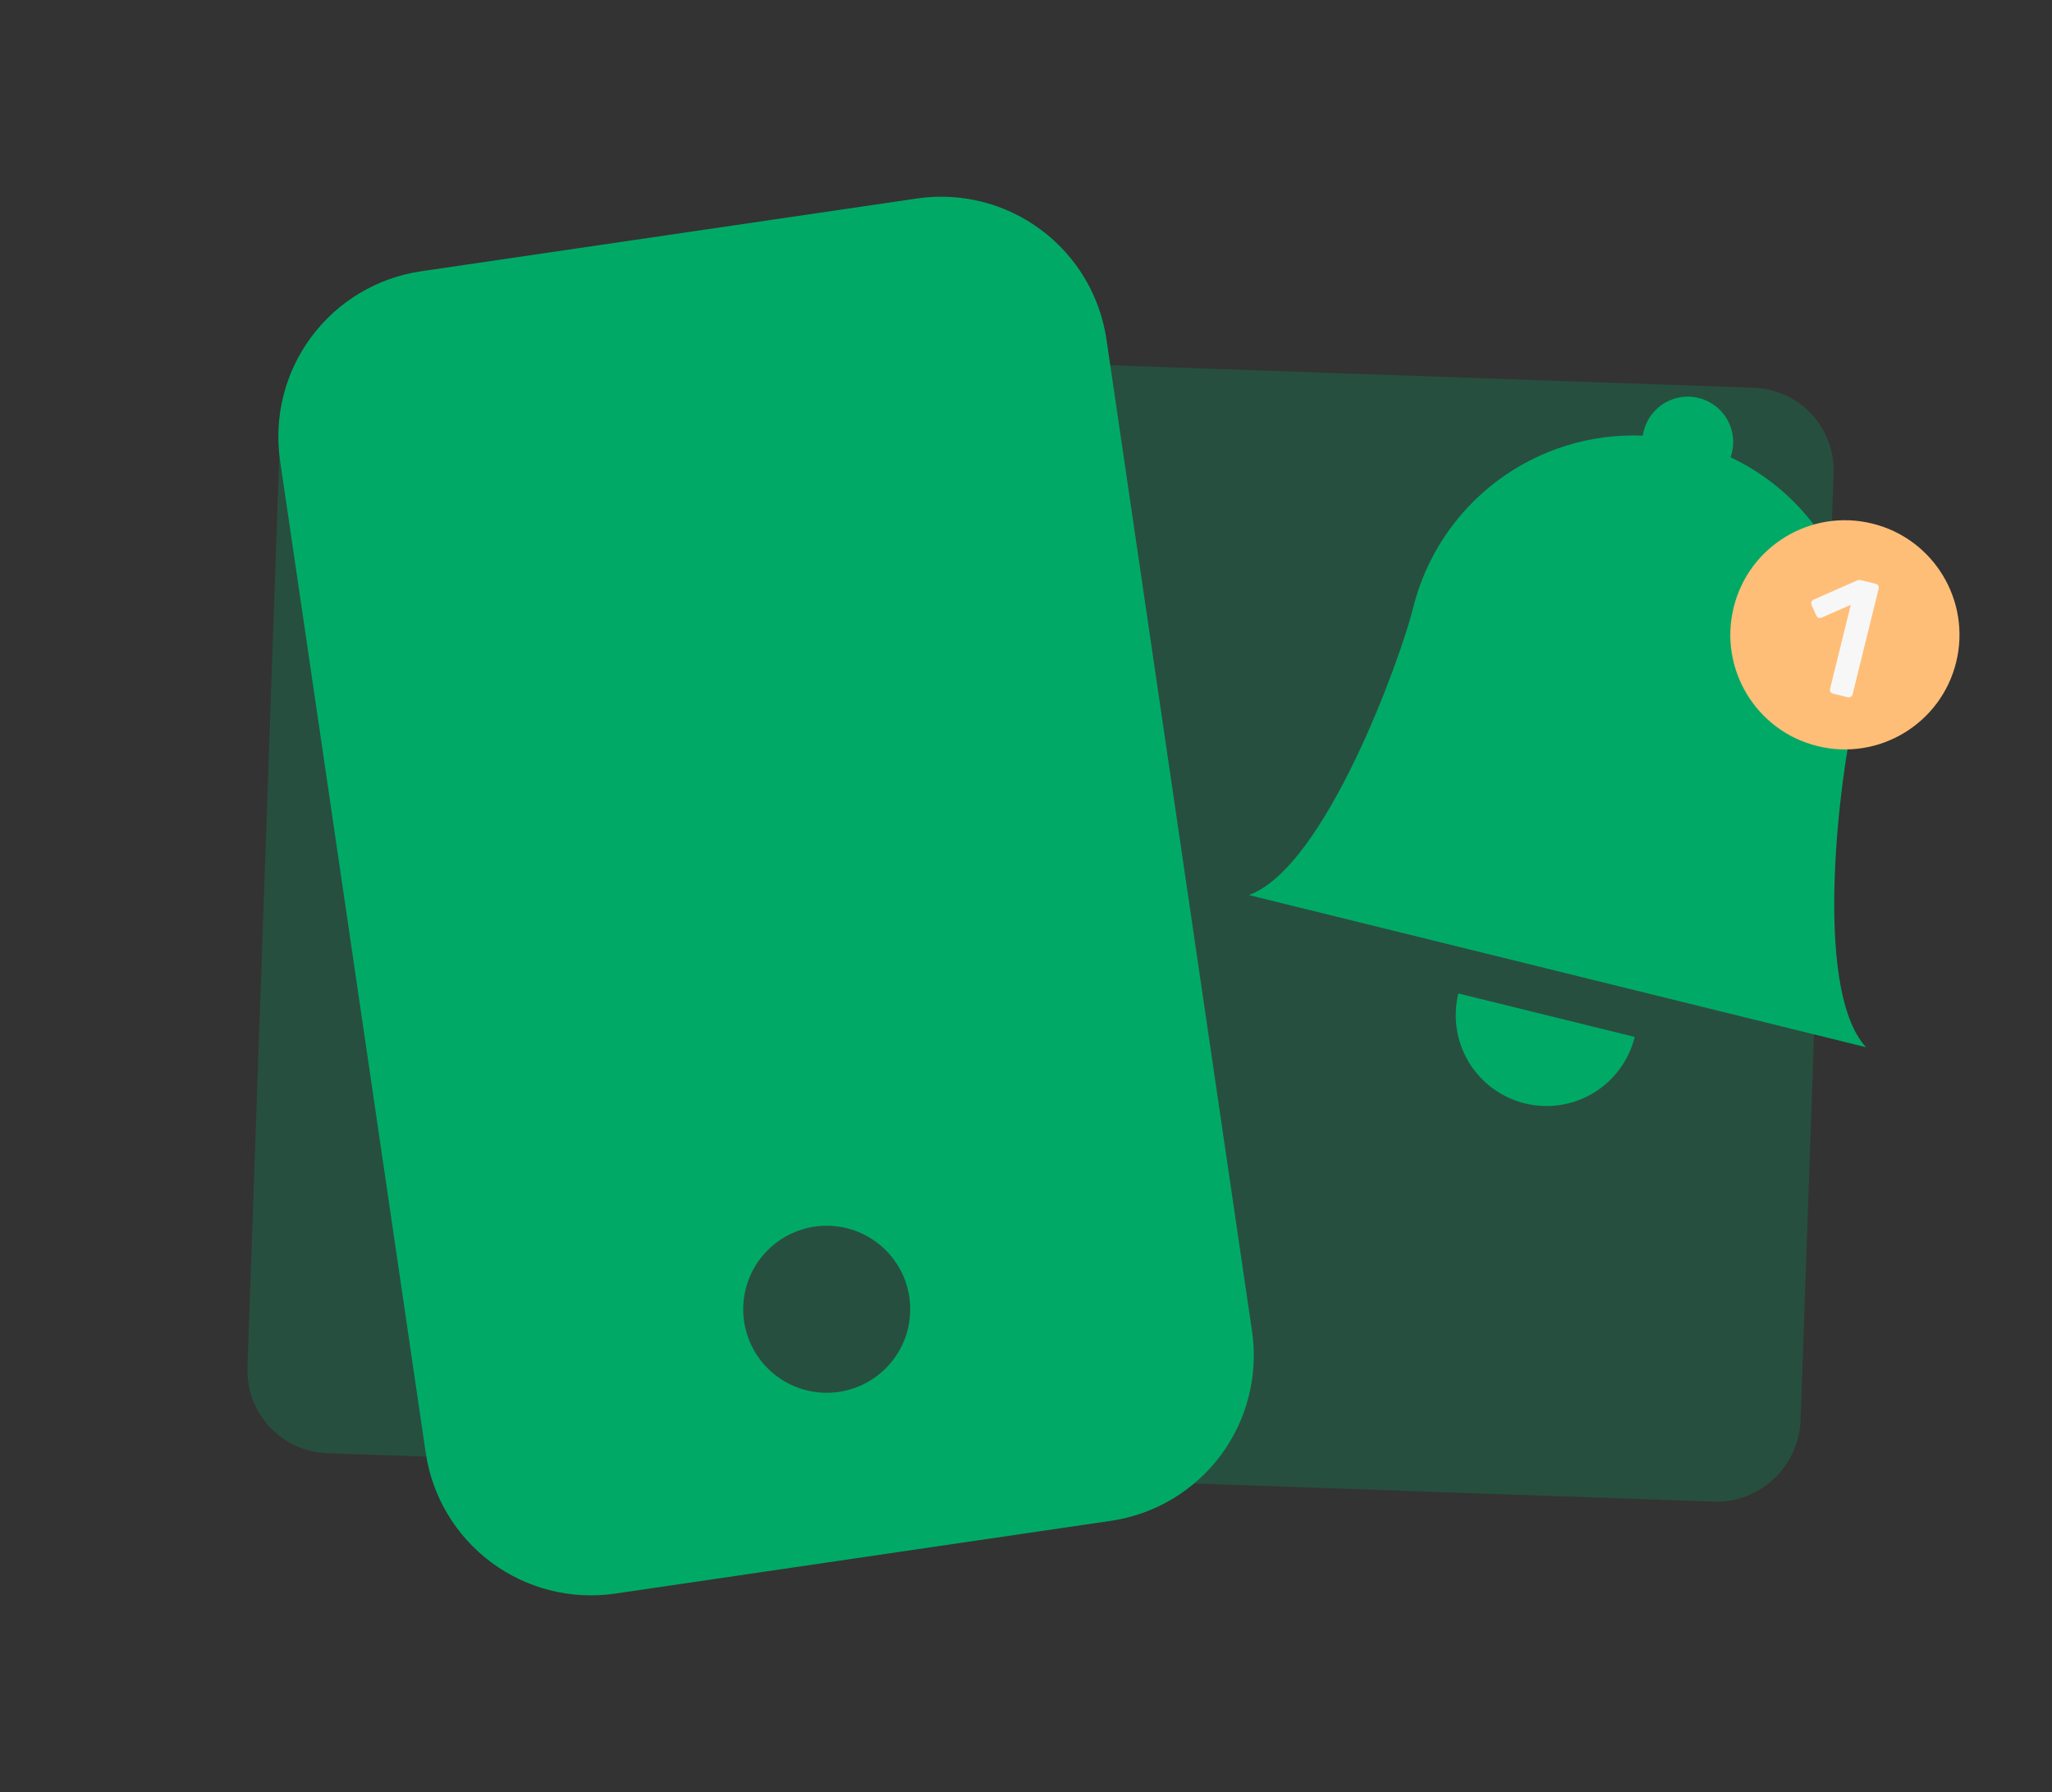 <svg width="142" height="124" viewBox="0 0 142 124" fill="none" xmlns="http://www.w3.org/2000/svg">
<rect x="0" y="0" width="142" height="124" fill="#333333" stroke="none"/>
<path d="M118.582 103.902L22.663 100.552C19.484 100.441 17.014 97.793 17.125 94.614L19.416 29.014C19.527 25.835 22.175 23.365 25.354 23.476L121.351 26.829C124.53 26.94 126.999 29.588 126.888 32.767L124.598 98.367C124.409 101.544 121.761 104.013 118.582 103.902Z" fill="#00AA66" fill-opacity="0.24"/>
<g clip-path="url(#clip0_7153_27401)">
<path d="M19.385 31.886C18.939 28.853 19.717 25.767 21.547 23.307C23.377 20.847 26.11 19.215 29.143 18.77L63.454 13.734C66.487 13.289 69.573 14.067 72.032 15.897C74.492 17.727 76.124 20.459 76.569 23.492L86.641 92.114C87.087 95.147 86.308 98.233 84.478 100.693C82.648 103.153 79.916 104.785 76.883 105.23L42.572 110.266C39.539 110.711 36.453 109.933 33.993 108.103C31.534 106.273 29.902 103.541 29.457 100.508L19.385 31.886ZM62.928 89.753C62.706 88.236 61.889 86.87 60.66 85.955C59.43 85.04 57.887 84.651 56.37 84.874C54.854 85.097 53.487 85.912 52.572 87.142C51.657 88.372 51.269 89.915 51.491 91.432C51.714 92.948 52.53 94.314 53.76 95.23C54.989 96.144 56.532 96.534 58.049 96.311C59.566 96.088 60.932 95.272 61.847 94.043C62.762 92.813 63.151 91.27 62.928 89.753Z" fill="#00AA66"/>
</g>
<g clip-path="url(#clip1_7153_27401)">
<path d="M105.518 76.346C107.136 76.745 108.846 76.484 110.272 75.622C111.698 74.76 112.723 73.367 113.122 71.749L100.921 68.741C100.522 70.359 100.782 72.07 101.644 73.496C102.506 74.922 103.9 75.947 105.518 76.346ZM119.755 31.64C119.903 31.227 119.961 30.787 119.928 30.349C119.895 29.911 119.77 29.485 119.562 29.099C119.354 28.712 119.067 28.373 118.72 28.104C118.373 27.835 117.973 27.642 117.547 27.537C117.121 27.432 116.677 27.418 116.245 27.494C115.813 27.571 115.402 27.738 115.038 27.983C114.674 28.229 114.365 28.548 114.132 28.921C113.9 29.293 113.747 29.709 113.685 30.144C110.065 29.996 106.504 31.103 103.606 33.279C100.708 35.454 98.651 38.565 97.784 42.083C96.958 45.432 91.748 60.009 86.421 61.932L129.126 72.457C125.302 68.279 127.462 52.95 128.288 49.601C130.107 42.219 126.379 34.764 119.755 31.64V31.64Z" fill="#00AA66"/>
</g>
<circle cx="127.669" cy="43.926" r="7.928" transform="rotate(13.85 127.669 43.926)" fill="#FFBE78"/>
<path d="M126.846 47.993C126.764 47.972 126.703 47.93 126.664 47.865C126.632 47.801 126.625 47.732 126.644 47.657L128.076 41.849L126.048 42.74C125.969 42.769 125.898 42.771 125.832 42.747C125.769 42.715 125.719 42.659 125.683 42.579L125.361 41.858C125.333 41.779 125.332 41.704 125.358 41.631C125.391 41.56 125.447 41.51 125.525 41.482L128.516 40.161C128.57 40.135 128.62 40.123 128.667 40.127C128.713 40.13 128.763 40.139 128.815 40.152L129.802 40.395C129.877 40.413 129.934 40.455 129.973 40.52C130.013 40.586 130.023 40.656 130.005 40.73L128.202 48.042C128.184 48.116 128.142 48.173 128.077 48.213C128.012 48.252 127.942 48.263 127.867 48.244L126.846 47.993Z" fill="#F7F7F7"/>
<defs>
<clipPath id="clip0_7153_27401">
<rect width="92.476" height="92.476" fill="white" transform="translate(0.55 22.967) rotate(-8.35)"/>
</clipPath>
<clipPath id="clip1_7153_27401">
<rect width="50.267" height="50.267" fill="white" transform="translate(93.144 21.525) rotate(13.845)"/>
</clipPath>
</defs>
</svg>
